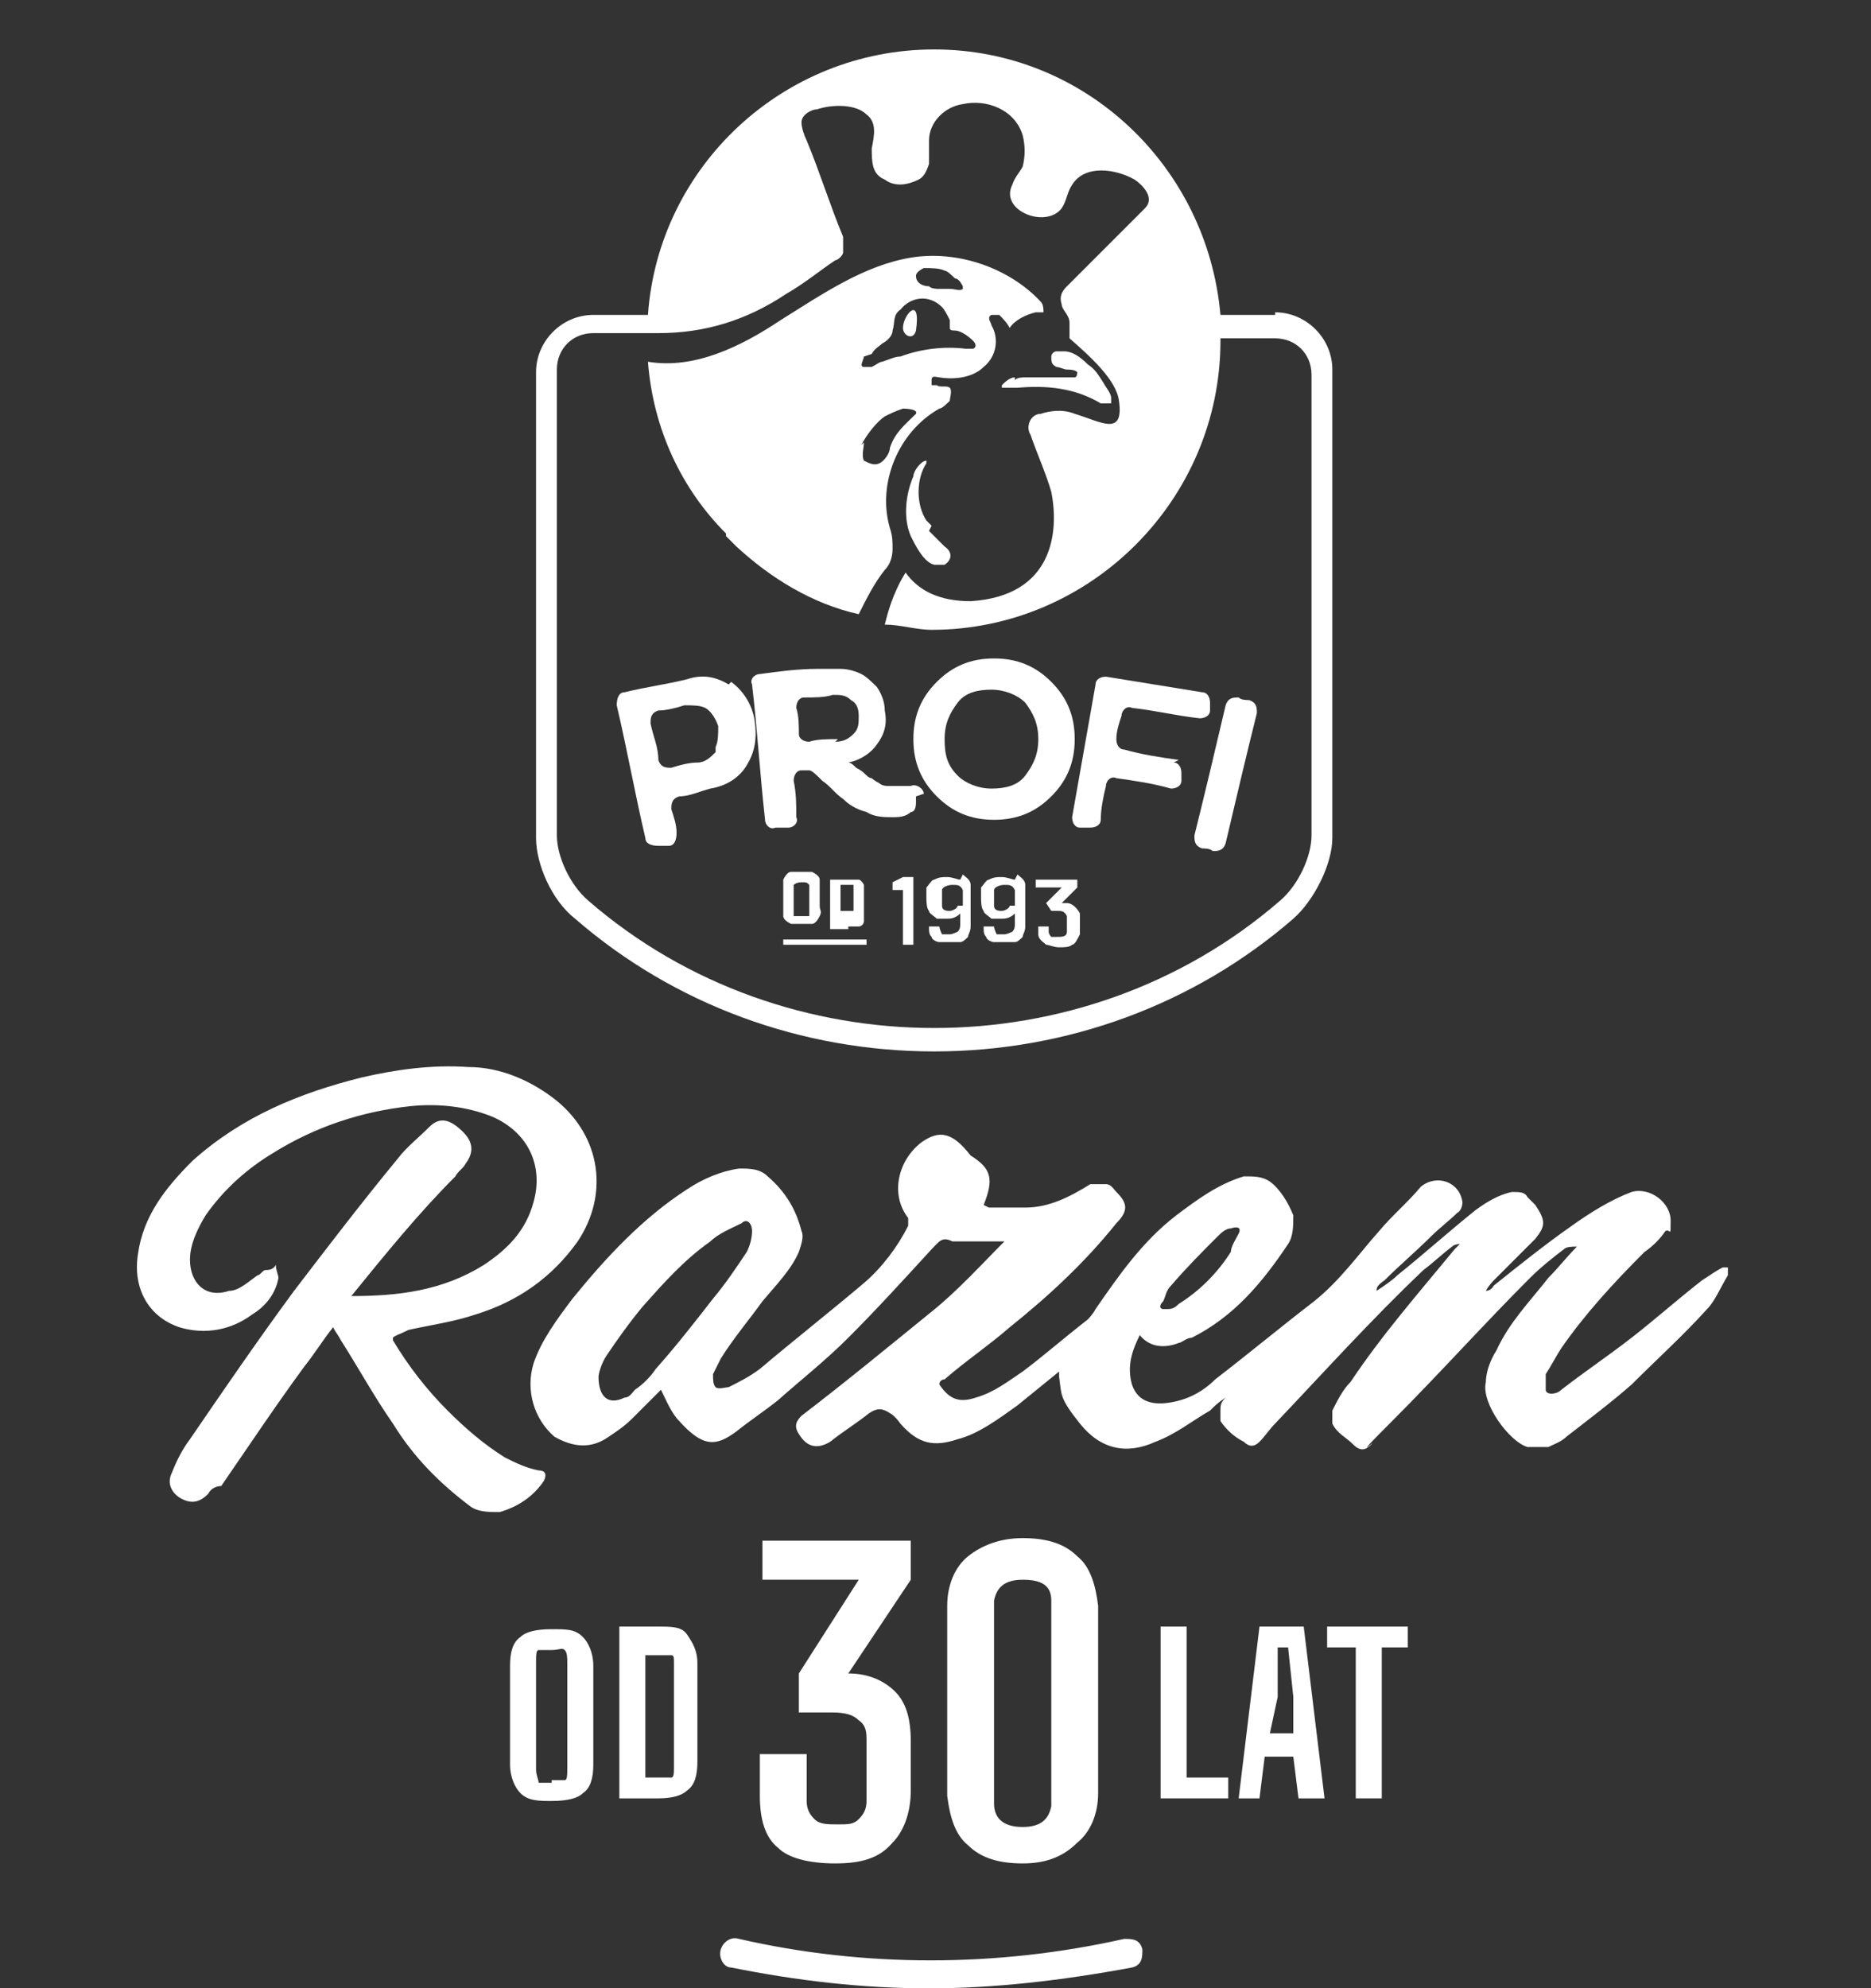 <?xml version="1.0" encoding="UTF-8"?>
<svg xmlns="http://www.w3.org/2000/svg" xmlns:xlink="http://www.w3.org/1999/xlink" version="1.1" viewBox="0 0 71.9 76.4">
  <rect x="0" y="0" width="71.9" height="76.4" fill="#333333" stroke="none"/>
  <defs>
    <style>
      .cls-1 {
        fill: none;
      }

      .cls-2 {
        clip-path: url(#clippath-1);
      }

      .cls-3 {
        clip-path: url(#clippath-3);
      }

      .cls-4 {
        clip-path: url(#clippath-4);
      }

      .cls-5 {
        clip-path: url(#clippath-2);
      }

      .cls-6 {
        clip-path: url(#clippath-7);
      }

      .cls-7 {
        clip-path: url(#clippath-6);
      }

      .cls-8 {
        clip-path: url(#clippath-9);
      }

      .cls-9 {
        clip-path: url(#clippath-8);
      }

      .cls-10 {
        clip-path: url(#clippath-5);
      }

      .cls-11 {
        fill: #fff;
      }

      .cls-12 {
        clip-path: url(#clippath);
      }
    </style>
    <clipPath id="clippath">
      <rect class="cls-1" x="5" y="0" width="61.9" height="76.4"/>
    </clipPath>
    <clipPath id="clippath-1">
      <rect class="cls-1" x="5" y="0" width="61.9" height="76.4"/>
    </clipPath>
    <clipPath id="clippath-2">
      <rect class="cls-1" x="5" y="0" width="61.9" height="76.4"/>
    </clipPath>
    <clipPath id="clippath-3">
      <rect class="cls-1" x="5" y="0" width="61.9" height="76.4"/>
    </clipPath>
    <clipPath id="clippath-4">
      <rect class="cls-1" x="5" y="0" width="61.9" height="76.4"/>
    </clipPath>
    <clipPath id="clippath-5">
      <rect class="cls-1" x="5" y="0" width="61.9" height="76.4"/>
    </clipPath>
    <clipPath id="clippath-6">
      <rect class="cls-1" x="5" y="0" width="61.9" height="76.4"/>
    </clipPath>
    <clipPath id="clippath-7">
      <rect class="cls-1" x="5" y="0" width="61.9" height="76.4"/>
    </clipPath>
    <clipPath id="clippath-8">
      <rect class="cls-1" x="5" y="0" width="61.9" height="76.4"/>
    </clipPath>
    <clipPath id="clippath-9">
      <rect class="cls-1" x="5" y="0" width="61.9" height="76.4"/>
    </clipPath>
  </defs>
  <!-- Generator: Adobe Illustrator 28.7.1, SVG Export Plug-In . SVG Version: 1.2.0 Build 142)  -->
  <g>
    <g id="Layer_1">
      <g>
        <g class="cls-12">
          <path class="cls-11" d="M38,46.4c.5,0,1,0,1.4,0,.9,0,1.7-.4,2.5-.9.2,0,.4,0,.6,0,.2,0,.3.2.4.3.4.4.5.7,0,1.2-1.2,1.5-2.6,2.8-4.1,4-.8.7-1.7,1.3-2.5,2,0,0-.2,0-.2.2.4.6.8.7,1.4.5.7-.2,1.2-.6,1.8-1,.8-.6,1.6-1.3,2.5-2,0,0,.2-.2.3-.4.9-1.3,1.8-2.6,3.1-3.6.8-.6,1.6-1.2,2.6-1.5.4,0,.7,0,1,.2.4.3.7.8.9,1.3,0,.4,0,.8-.2,1.1-1,1.5-2.1,2.8-3.7,3.6-.2,0-.4.2-.5.2-.5.2-1.1.2-1.5-.3-.3.6-.5,1.2-.3,1.9.2.6.7.8,1.4.7s1.3-.4,1.8-.9c1.3-1,2.5-2,3.8-3,1-.8,1.7-1.8,2.5-2.7.5-.6,1.1-1.1,1.6-1.7.6-.5,1.5-.2,1.6.6,0,0,0,.3-.2.4-.3.3-.7.6-1,.9-.6.6-1.2,1.1-1.8,1.7-.3.2-.3.3-.3.4.3-.2.6-.4.8-.6,1-.8,2-1.7,3-2.5.4-.3.9-.6,1.4-.7.3,0,.5,0,.6.2l.3.3c.4.6.4.8,0,1.3l-1.6,1.6c0,0-.2.2-.3.4,0,0,.2,0,.3-.2,1-.8,2-1.6,3-2.3.7-.5,1.5-1,2.3-1.3.7-.2,1.5.4,1.5,1.1s0,.3-.2.4c-.2.3-.5.6-.8.8-1.2,1.2-2.3,2.4-3.2,3.7-.2.3-.4.7-.6,1,0,.2,0,.4,0,.6s.4.2.6,0c.9-.7,1.8-1.3,2.7-2s1.8-1.5,2.7-2.2c.3-.2.6-.4.8-.5h.2c0,0,0,.2,0,.3-.3.5-.5,1-.8,1.3-.9,1-1.9,1.9-2.9,2.9-.8.7-1.6,1.3-2.5,2-.2.2-.5.3-.7.4-.2,0-.5,0-.8,0-.7-.2-1.8-1.7-1.6-2.5,0-.4.2-.9.4-1.2.5-1.1,1.3-1.9,2-2.8.4-.4.7-.8,1.1-1.2h0c-.2,0-.4,0-.5.1-.4.3-.9.7-1.3,1.1-1.8,1.8-3.5,3.7-5.3,5.5s-.5.6-.8.9c-.2.2-.4.3-.7,0s-.6-.4-.8-.8c0-.2,0-.4,0-.5.2-.4.4-.8.7-1.1,1.2-1.8,2.6-3.4,4-5.1l.2-.2h0c0,0-.2,0-.3.1-.4.3-.7.6-1.1.9-2,1.9-3.8,3.9-5.7,5.9-.2.2-.4.5-.6.7-.2.2-.4.2-.6,0-.4-.2-.7-.5-.9-.8,0,0,0-.3,0-.4,0-.2,0-.3.2-.5-.3.2-.4.3-.6.5-.7.4-1.3.9-2.1,1.2-1.1.5-2.1.3-2.9-.7s-.7-1.1-.8-1.8v-.2c-.5.4-1.1.9-1.6,1.3-.7.5-1.5,1.1-2.3,1.3-.9.3-1.5.2-2.2-.6,0,0-.2-.3-.4-.4-.3-.2-.5-.2-.8,0-.5.4-1,.7-1.5,1.1-.5.3-.9.2-1.2-.3-.2-.3-.1-.5.1-.7,1.7-1.3,3.4-2.7,5-4,1-.8,1.9-1.8,2.8-2.7h0c-.6,0-1.2,0-1.8,0h-.2c-.4-.2-.5,0-.8.3-1.1,1.2-2.1,2.3-3.2,3.4-.9.9-1.8,1.6-2.7,2.4-.5.4-1.1.8-1.6,1.2-.8.6-1.3.6-2.2-.4-.3-.3-.5-.8-.7-1.2-.4.4-.7.7-1.1,1.1-.3.3-.6.5-.9.7-.7.5-1.4.4-2.1,0-.8-.7-1.1-1.8-.8-2.8.3-.9.9-1.7,1.5-2.5,1.3-1.6,2.7-3.1,4.4-4.2.6-.4,1.3-.7,2-.8.4,0,.8,0,1.1.3.7.6,1.1,1.3,1.3,2.1.1.2,0,.5-.1.8-.3.7-.9,1.3-1.4,1.9-.5.7-1.1,1.4-1.6,2.2l-.3.6c0,.2,0,.4.1.5s.4,0,.5,0c.4-.2.8-.4,1.2-.7,1.3-1.1,2.7-2.2,4-3.3.7-.6,1.3-1.4,1.7-2.2,0,0,0-.2,0-.3-.7-.9-.4-2.2.5-2.9.7-.5,1.2-.4,1.9.5.8.5.9.9.5,1.9M23,52.9c0,.8.4,1.1,1,.8.2,0,.3-.2.4-.3.3-.2.6-.5.8-.8.8-.9,1.5-1.8,2.2-2.7.5-.6.9-1.2,1.3-1.8.1-.2.2-.5.2-.8s-.2-.5-.4-.3c-.4.2-.9.4-1.2.7-1,.7-1.8,1.6-2.6,2.5-.5.6-1,1.3-1.4,1.9-.2.3-.3.7-.3.8M44.8,50.3c.2,0,.3,0,.5-.2.8-.5,1.5-1.2,2-2,0-.2.2-.5.3-.7s0-.3-.3-.2c-.2,0-.4.2-.5.3-.6.6-1.2,1.2-1.8,1.9-.2.2-.2.4-.3.6-.2.2-.1.3,0,.3"/>
        </g>
        <g class="cls-2">
          <path class="cls-11" d="M15.1,51.5c.6,1,1.3,1.9,2.1,2.7.7.7,1.4,1.3,2.2,1.8.4.2.8.4,1.3.5.3,0,.3.2.2.4-.4.6-1,1-1.7,1.2-.4,0-.8,0-1.1-.2-1.2-.9-2.2-1.9-3-3.2-.7-1-1.3-2.1-2-3.2-.1-.2-.2-.3-.3-.5-.4.5-.7,1-1.1,1.5-1.1,1.5-2.1,3-3.2,4.6-.2,0-.4.1-.5.3-.3.3-.6.4-1,.2s-.6-.6-.4-1c.2-.5.4-.9.7-1.3,1.3-1.9,2.6-3.8,4-5.7,1.3-1.7,2.6-3.4,4-5.1.3-.4.8-.8,1.2-1.2.4-.4.8-.3,1.3.2.4.4.4.8.1,1.2-.1.2-.3.3-.4.5-1.4,1.4-2.7,3-4,4.6,0,0,0,0-.1,0h.1c1.8,0,3.5-.2,5.1-1.2.9-.6,1.6-1.3,1.9-2.4.4-1.4-.2-2.7-1.6-3.3-1-.4-2.1-.5-3.1-.4-1.9.2-3.7.8-5.3,1.8-1,.6-1.9,1.4-2.6,2.4-.3.5-.6,1.1-.6,1.7,0,.9.6,1.5,1.5,1.2.4,0,.8-.4,1.1-.6.1,0,.2-.2.3-.2.1,0,.3,0,.4-.2,0,.2.1.4.1.5-.1.6-.5,1.1-1,1.4-.8.6-1.8.8-2.8.5-1.2-.4-1.8-1.5-1.6-2.8.2-1.5,1.1-2.6,2.1-3.6,1.9-1.7,4.1-2.6,6.5-3.2,1.3-.3,2.7-.5,4.1-.4,1.2,0,2.4.5,3.4,1.3,1.7,1.4,2,3.6.8,5.4-1,1.4-2.3,2.3-3.9,2.8-.9.3-1.7.4-2.6.6-.4.2-.5.2-.6.3"/>
        </g>
        <g class="cls-5">
          <path class="cls-11" d="M32.1,71.6c-1,0-1.8-.2-2.2-.6-.5-.4-.7-1.1-.7-2v-1.6h1.8v1.8c0,.3.1.5.3.7.2.2.5.2.9.2s.6,0,.8-.2c.2-.2.3-.4.3-.7v-2.3c0-.3,0-.6-.3-.8-.2-.2-.5-.3-1-.3h-1.3v-1.5l2.3-3.6h-3.7v-1.5h5.7v1.5l-2.4,3.6c.8,0,1.4.3,1.8.7.4.4.6,1,.6,1.9v1.9c0,.9-.3,1.6-.7,2-.5.6-1.2.8-2.2.8"/>
        </g>
        <g class="cls-3">
          <path class="cls-11" d="M39.3,71.6c-.9,0-1.6-.2-2.1-.7-.5-.4-.7-1.1-.8-1.9v-7.3c0-.8.3-1.5.8-1.9s1.2-.7,2.1-.7,1.6.2,2.1.7c.5.4.7,1.1.8,1.9v7.2c0,.8-.3,1.5-.8,1.9-.6.6-1.3.8-2.1.8M39.3,70.2c.7,0,1-.3,1.1-.8,0-.9,0-1.8,0-2.7v-2.6c0-.8,0-1.7,0-2.6,0-.6-.4-.8-1.1-.8s-1,.3-1.1.8v7.8c0,.6.4.9,1.1.9"/>
        </g>
        <g class="cls-4">
          <path class="cls-11" d="M21.2,69.2c-.5,0-.9,0-1.2-.3-.2-.2-.4-.6-.4-1.1v-3.8c0-.5.1-.9.4-1.1.2-.2.6-.3,1.2-.3s.9,0,1.2.3c.2.2.4.6.4,1.1v3.8c0,.5-.1.9-.4,1.1-.2.2-.6.3-1.2.3M21.2,68.4c.2,0,.4,0,.5,0s.1-.2.1-.5v-4c0-.2,0-.4-.1-.5s-.2,0-.5,0-.4,0-.5,0-.1.2-.1.5v4.1c0,.2.1.4.1.5.2,0,.3,0,.5,0"/>
        </g>
        <g class="cls-10">
          <path class="cls-11" d="M23.8,69.1v-6.6h1.5c.5,0,.9,0,1.1.3s.4.6.4,1.1v3.8c0,.5-.1.9-.4,1.1-.2.2-.6.3-1.1.3h-1.5ZM24.8,68.3h.6c.2,0,.3,0,.4,0s.1-.2.1-.4v-4c0-.2,0-.3-.1-.3-.1,0-.2,0-.4,0h-.6v4.9Z"/>
        </g>
        <g class="cls-7">
          <polygon class="cls-11" points="44.6 69.1 44.6 62.5 45.6 62.5 45.6 68.3 47.2 68.3 47.2 69.1 44.6 69.1"/>
        </g>
        <g class="cls-6">
          <path class="cls-11" d="M47.6,69.1l.8-6.6h1.7l.8,6.6h-1l-.2-1.6h-1.1l-.2,1.6h-.8ZM48.8,66.6h.9v-1.4c0,0-.2-1.9-.2-1.9h-.4v1.9c0,0-.3,1.4-.3,1.4Z"/>
        </g>
        <g class="cls-9">
          <polygon class="cls-11" points="52.1 69.1 52.1 63.3 51 63.3 51 62.5 54.1 62.5 54.1 63.3 53.1 63.3 53.1 69.1 52.1 69.1"/>
        </g>
        <g class="cls-8">
          <path class="cls-11" d="M35.7,76.4c-2.6,0-5.1-.3-7.6-.8-.3,0-.5-.4-.4-.7.1-.3.4-.5.7-.4,4.8,1.1,9.9,1.1,14.8,0,.3,0,.6,0,.7.4,0,.3,0,.6-.4.7-2.7.5-5.3.8-7.8.8Z"/>
        </g>
      </g>
      <g>
        <path class="cls-11" d="M39,14.5c-.2,0-.4.2-.5.3,0,0,0,0,0,.1,0,0,0,0,0,0,.2,0,.4,0,.6,0,1.1-.1,2.2,0,3.2.6,0,0,.1,0,.2,0,0,0,.1,0,.2,0,0,0,0-.1,0-.2,0-.2-.2-.4-.3-.6-.2-.3-.3-.5-.6-.7-.3-.3-.6-.5-.9-.5-.1,0-.2,0-.3,0s-.2.1-.2.2c0,.2,0,.3.2.4.1,0,.3.1.4.1.1,0,.3,0,.4.1,0,0,0,.2-.1.2-.1,0-.2,0-.4,0-.5,0-1,0-1.5,0-.1,0-.3,0-.4.1Z"/>
        <path class="cls-11" d="M35.2,12.7c.2-1.4-.5-.6-.5-.1,0,.3.4.5.5.1Z"/>
        <path class="cls-11" d="M35.8,20.2c0,0-.1-.1-.2-.2-.2-.3-.3-.7-.3-1.1,0-.4.1-.8.3-1.1,0,0,0,0,0-.1,0,0,0,0,0,0,0,0,0,0,0,0-.2,0-.5.4-.5.6-.3.7-.4,1.6-.1,2.3.2.4.5,1,.9,1.1.1,0,.3,0,.4,0,.3-.2.3-.5,0-.7-.2-.2-.4-.4-.6-.6Z"/>
        <path class="cls-11" d="M28,26.3c-.5-.3-1-.4-1.6-.2-.8.2-1.6.3-2.4.5-.2,0-.3.2-.3.5.4,1.7.7,3.4,1.1,5.1,0,.2.2.3.5.3.1,0,.3,0,.4,0,.2,0,.3-.2.3-.5,0-.3-.1-.6-.2-.9,0-.2,0-.4.3-.5.4,0,.8-.2,1.2-.3.6-.1,1.1-.4,1.4-.9.3-.5.4-1,.3-1.7-.1-.7-.5-1.2-.9-1.5ZM27.5,28.9c-.2.2-.4.4-.7.4-.3,0-.7.1-1,.2-.2,0-.4,0-.5-.3,0-.5-.2-.9-.3-1.4,0-.2,0-.4.3-.5.3,0,.7-.1,1-.2.3,0,.6,0,.8.1s.4.4.5.7c0,.3,0,.6-.1.8Z"/>
        <path class="cls-11" d="M35.5,30.5c0-.2-.3-.4-.5-.3,0,0-.2,0-.3,0,0,0-.2,0-.3,0,0,0-.2,0-.3,0,0,0-.2,0-.3-.1,0,0-.2-.1-.3-.2-.1,0-.2-.1-.3-.2,0,0-.1-.1-.3-.2-.1-.1-.2-.2-.3-.2.5-.1.9-.4,1.1-.7.3-.4.4-.8.3-1.3,0-.3-.1-.6-.3-.9-.2-.2-.4-.4-.6-.5-.2-.1-.5-.2-.8-.2-.3,0-.6,0-.9,0-.7,0-1.5.1-2.2.2-.2,0-.4.2-.3.4.2,1.7.3,3.4.5,5.2,0,.2.2.4.4.3.2,0,.3,0,.5,0,.2,0,.4-.2.3-.4,0-.5,0-.9-.1-1.4,0-.2.1-.4.3-.4,0,0,0,0,0,0,.1,0,.2,0,.3,0,.1,0,.3.2.5.4.3.2.5.5.8.7.2.2.5.4.9.5.3.2.7.2,1,.2.2,0,.5,0,.7-.2.2,0,.2-.3.2-.4,0,0,0-.1,0-.2ZM32.2,28.4c-.4,0-.8,0-1.1.1-.2,0-.4-.1-.4-.3,0-.3,0-.7-.1-1,0-.2.1-.4.3-.4.4,0,.8,0,1.1-.1.3,0,.5,0,.7.2.2.1.3.3.3.6,0,.3,0,.5-.2.7-.2.2-.4.3-.7.3Z"/>
        <path class="cls-11" d="M38.2,31.5c.9,0,1.6-.3,2.2-.9.6-.6.9-1.3.9-2.2s-.3-1.6-.9-2.2c-.6-.6-1.3-.9-2.2-.9s-1.6.3-2.2.9c-.6.6-.9,1.3-.9,2.2s.3,1.6.9,2.2c.6.6,1.3.9,2.2.9ZM36.8,27c.3-.4.8-.5,1.3-.5s1,.2,1.3.5c.3.4.5.8.5,1.4s-.2,1-.5,1.4c-.3.4-.8.5-1.3.5s-1-.2-1.3-.5c-.4-.4-.5-.8-.5-1.4s.2-1,.5-1.4Z"/>
        <path class="cls-11" d="M45.3,29.2c-.7-.1-1.4-.2-2.1-.4-.2,0-.3-.2-.3-.4,0-.3.1-.6.2-.9,0-.2.2-.4.4-.3.9.1,1.7.3,2.6.4.2,0,.4-.1.4-.3,0-.1,0-.2,0-.3,0-.2-.1-.4-.3-.4-1.2-.2-2.5-.4-3.7-.6-.2,0-.4.1-.4.3-.3,1.7-.6,3.4-.9,5.1,0,.2.1.4.3.4.1,0,.3,0,.4,0,.2,0,.4-.1.4-.3,0-.4.1-.9.2-1.3,0-.2.2-.4.4-.3.7.1,1.4.2,2.1.4.2,0,.4-.1.4-.3,0-.1,0-.2,0-.3,0-.2-.1-.4-.3-.4Z"/>
        <path class="cls-11" d="M48,26.9c-.1,0-.3,0-.4-.1-.2,0-.4,0-.5.3-.4,1.7-.8,3.4-1.2,5,0,.2,0,.4.3.5.1,0,.3,0,.4.1.2,0,.4,0,.5-.3.4-1.7.8-3.4,1.2-5,0-.2,0-.4-.3-.5Z"/>
        <path class="cls-11" d="M35.1,33.7h-.4s0,0,0,0l-.4.2s0,0,0,0v.3s0,0,0,0c0,0,0,0,0,0s0,0,0,0h.4c0-.1,0-.1,0-.1,0,0,0,0,0,0v2.2s0,0,0,0c0,0,0,0,0,0h.4s0,0,0,0c0,0,0,0,0,0v-2.7s0,0,0,0c0,0,0,0,0,0Z"/>
        <path class="cls-11" d="M36.9,33.8c-.1,0-.3-.1-.5-.1s-.3,0-.5.1c-.1,0-.2.2-.3.3,0,.1,0,.3,0,.4s0,.4.1.5c0,.1.2.2.3.3.1,0,.3,0,.4,0s.3,0,.5-.2c0,0,0,0,0,0,0,0,0,0,0,0v.4c0,.1,0,.2-.1.3,0,0-.2.1-.3.1s-.2,0-.3,0c0,0-.1-.2-.1-.3h0s0,0,0,0c0,0,0,0,0,0h-.4s0,0,0,0c0,0,0,0,0,0h0c0,.2,0,.3.1.4,0,.1.2.2.3.2.1,0,.3,0,.4,0s.3,0,.4,0c.1,0,.2-.1.3-.2,0-.1.1-.2.1-.4v-1.2c0-.1,0-.3,0-.4,0-.2-.2-.3-.3-.4ZM36.8,34.8c0,.1-.2.2-.3.2s-.3,0-.3-.2c0,0,0-.2,0-.3s0-.2,0-.3c0-.1.2-.2.4-.2s.3,0,.4.2c0,0,0,.2,0,.3s0,.2,0,.3Z"/>
        <path class="cls-11" d="M39,33.8c-.1,0-.3-.1-.5-.1s-.3,0-.5.1c-.1,0-.2.2-.3.3,0,.1,0,.3,0,.4s0,.4.1.5c0,.1.2.2.3.3.1,0,.3,0,.4,0s.3,0,.5-.2c0,0,0,0,0,0,0,0,0,0,0,0v.4c0,.1,0,.2-.1.3,0,0-.2.1-.3.1s-.2,0-.3,0c0,0-.1-.2-.1-.3h0s0,0,0,0c0,0,0,0,0,0h-.4s0,0,0,0c0,0,0,0,0,0h0c0,.2,0,.3.1.4,0,.1.2.2.3.2.1,0,.3,0,.4,0s.3,0,.4,0c.1,0,.2-.1.3-.2,0-.1.1-.2.1-.4v-1.2c0-.1,0-.3,0-.4,0-.2-.2-.3-.3-.4ZM38.8,34.8c0,.1-.2.2-.3.2s-.3,0-.3-.2c0,0,0-.2,0-.3s0-.2,0-.3c0-.1.2-.2.4-.2s.3,0,.4.2c0,0,0,.2,0,.3s0,.2,0,.3Z"/>
        <path class="cls-11" d="M40.8,34.7s0,0,0,0l.6-.6s0,0,0,0v-.3s0,0,0,0c0,0,0,0,0,0h-1.6s0,0,0,0c0,0,0,0,0,0v.3s0,0,0,0c0,0,0,0,0,0h1s0,0,0,0c0,0,0,0,0,0l-.6.6s0,0,0,0,0,0,0,0l.2.3s0,0,0,0,0,0,0,0c0,0,.1,0,.2,0,.2,0,.3,0,.4.2,0,0,0,.2,0,.3s0,.2,0,.3c0,.2-.2.2-.4.2s-.2,0-.2,0c0,0-.1-.1-.1-.2,0,0,0-.1,0-.2,0,0,0,0,0,0h-.4s0,0,0,0c0,.1,0,.2,0,.3,0,.2.2.3.3.4.1,0,.3.1.5.1s.4,0,.5-.1c.1,0,.2-.2.3-.4,0-.1,0-.2,0-.4s0-.3,0-.4c-.1-.2-.3-.4-.5-.4Z"/>
        <path class="cls-11" d="M30.4,35.5c.1,0,.2,0,.4,0s.3,0,.4,0c.1,0,.2-.1.3-.3s0-.2,0-.4v-.6c0-.1,0-.3,0-.4s-.1-.2-.3-.3c-.1,0-.2,0-.4,0s-.3,0-.4,0c-.1,0-.2.1-.3.3,0,.1,0,.2,0,.4v.6c0,.1,0,.3,0,.4,0,.1.1.2.3.3ZM30.5,34.3c0-.1,0-.2,0-.3,0,0,.1-.1.3-.1s.2,0,.3.1c0,0,0,.2,0,.3v.6c0,.1,0,.2,0,.3,0,0-.1,0-.3,0s-.2,0-.3,0c0,0,0-.2,0-.3v-.6Z"/>
        <path class="cls-11" d="M32.6,35.6c.1,0,.3,0,.4,0,.1,0,.2-.1.2-.2,0,0,0-.2,0-.3v-.8c0-.1,0-.2,0-.3,0,0-.1-.2-.2-.2-.1,0-.2,0-.4,0h-.7s0,0,0,0v1.9s0,0,0,0h.7ZM32.3,34s0,0,0,0h.3c0,0,.2,0,.2,0,0,0,0,.1,0,.2v.6c0,0,0,.2,0,.2,0,0-.1,0-.2,0h-.3s0,0,0,0v-1.3Z"/>
        <path class="cls-11" d="M33.2,36.1h-3c0,0-.1,0-.1,0v.2s0,0,.1,0h3c0,0,.1,0,.1,0v-.2s0,0-.1,0Z"/>
        <path class="cls-11" d="M27.9,20.6c0,0,.1.1.2.2,0,0,.1.1.2.2,0,0,0,0,0,0,1.3,1.2,2.9,2.2,4.7,2.6.3-.6.6-1.2,1-1.7.2-.2.3-.5.3-.8,0-.3,0-.5-.1-.8-.5-1.7.3-3.7,1.9-4.6.1,0,.3-.2.4-.3,0-.1.1-.4,0-.5-.1-.1-.4,0-.5-.1,0,0-.1,0-.2,0,0,0,0,0,0-.2,0-.2.2-.1.3-.1.6.1,1.3,0,1.7-.4.5-.4.6-1.1.3-1.6,0-.1-.2-.3,0-.4,0,0,.2,0,.3,0,.1.1.3.3.4.5,0,0,0,0,0,0,.2-.3.6-.5,1-.6.1,0,.2,0,.3,0,0-.1,0-.3-.1-.4-1.2-1.3-3.2-2-5-1.7-1.8.3-3.4,1.4-5,2.4-1.5,1-3.3,1.9-5.1,1.6.2,2.6,1.3,4.9,3,6.6,0,0,0,0,0,0ZM35.2,10.6c0-.1.1-.2.3-.3.3,0,.6,0,.8.1.1,0,.3.2.4.3.1,0,.2.1.3.3,0,0,0,0,0,.1,0,0,0,0,0,0-.1.1-.3,0-.5,0-.1,0-.3,0-.4,0-.1,0-.3,0-.4-.1-.2,0-.5-.1-.5-.4,0,0,0,0,0,0ZM33.5,13.6c.1-.2.3-.3.4-.4.2-.1.4-.3.4-.5,0,0,0,0,0,0,.1-.3,0-.6.3-.8.4-.5,1.1-.6,1.6-.1.1.1.2.3.3.5,0,0,0,.2,0,.3,0,.1.1.1.2.1.2,0,.5.2.7.4,0,0,.2.2,0,.3,0,0-.2,0-.3,0-.8-.1-1.7,0-2.5.3-.2,0-.4.1-.7.2-.1,0-.2.1-.4.2,0,0-.2,0-.3,0-.2,0,0-.3,0-.4ZM33.1,17.1c.2-.4.6-.9.9-1.1.2-.1.4-.2.7-.3,0,0,.6,0,.5.2,0,0,0,0,0,0-.4.4-.8.7-1,1.3,0,.2-.2.5-.4.6-.2.1-.4,0-.6-.1-.1-.2,0-.5,0-.7Z"/>
        <path class="cls-11" d="M49,12.1h0s0,0,0,0h-2.1c-.5-5.7-5.2-10.2-11-10.2s-10.6,4.5-11,10.2h-2.1c-1.2,0-2.2,1-2.2,2.2v17.9c0,1,.6,2.4,1.5,3.1,3.8,3.3,8.7,5.1,13.8,5.1s10-1.8,13.8-5.1c.8-.7,1.5-2.1,1.5-3.1V14.2c0-1.2-1-2.2-2.2-2.2ZM50.4,32.1c0,.8-.5,1.9-1.2,2.5-3.8,3.3-8.6,4.9-13.3,4.9s-9.5-1.6-13.3-4.9c-.7-.6-1.2-1.7-1.2-2.5V14.2c0-.8.6-1.4,1.4-1.4,0,0,2,0,2,0,.2,0,.4,0,.5,0,1.8,0,3.4-.5,4.9-1.5.7-.4,1.3-.9,1.9-1.3.1,0,.3-.2.3-.3,0,0,0-.1,0-.2,0-.1,0-.2,0-.4-.5-1.2-.9-2.5-1.4-3.7-.1-.2-.2-.5-.2-.7,0-.3.4-.5.6-.5.6-.2,1.5-.2,1.9.2.4.3.3.8.2,1.3,0,.5,0,1,.5,1.2.4.3.9.2,1.3,0,.2-.1.3-.3.4-.6,0-.3,0-.6,0-.9,0-.7.6-1.3,1.3-1.4.9-.2,2,.2,2.3,1.2.1.4.1.8,0,1.2-.1.2-.3.4-.4.7-.5,1,1.3,1.7,1.9.9.2-.3.2-.6.4-.9.5-.8,1.7-.6,2.4-.2.3.2.8.7.4,1.1-1,1-2,2-3,3-.2.2-.3.4-.2.7,0,.2.3.4.3.7,0,.2,0,.4,0,.6,0,0,0,0,0,0h0c.8.7,1.8,1.6,1.9,2.4.2,1.4-.7.8-1.7.5-.5-.2-1-.1-1.3,0-.4,0-.6.5-.4.8.2.6.6,1.5.8,2.2.3,1.5.1,4-3.1,4.2-1.2,0-2-.4-2.5-1.1-.5.8-.7,1.6-.8,2,0,0,0,0,0,0,.6,0,1.2.2,1.8.2,6.1,0,11.1-5,11.1-11.1s0,0,0-.1h2.1c.8,0,1.4.6,1.4,1.4v17.9Z"/>
      </g>
    </g>
  </g>
</svg>